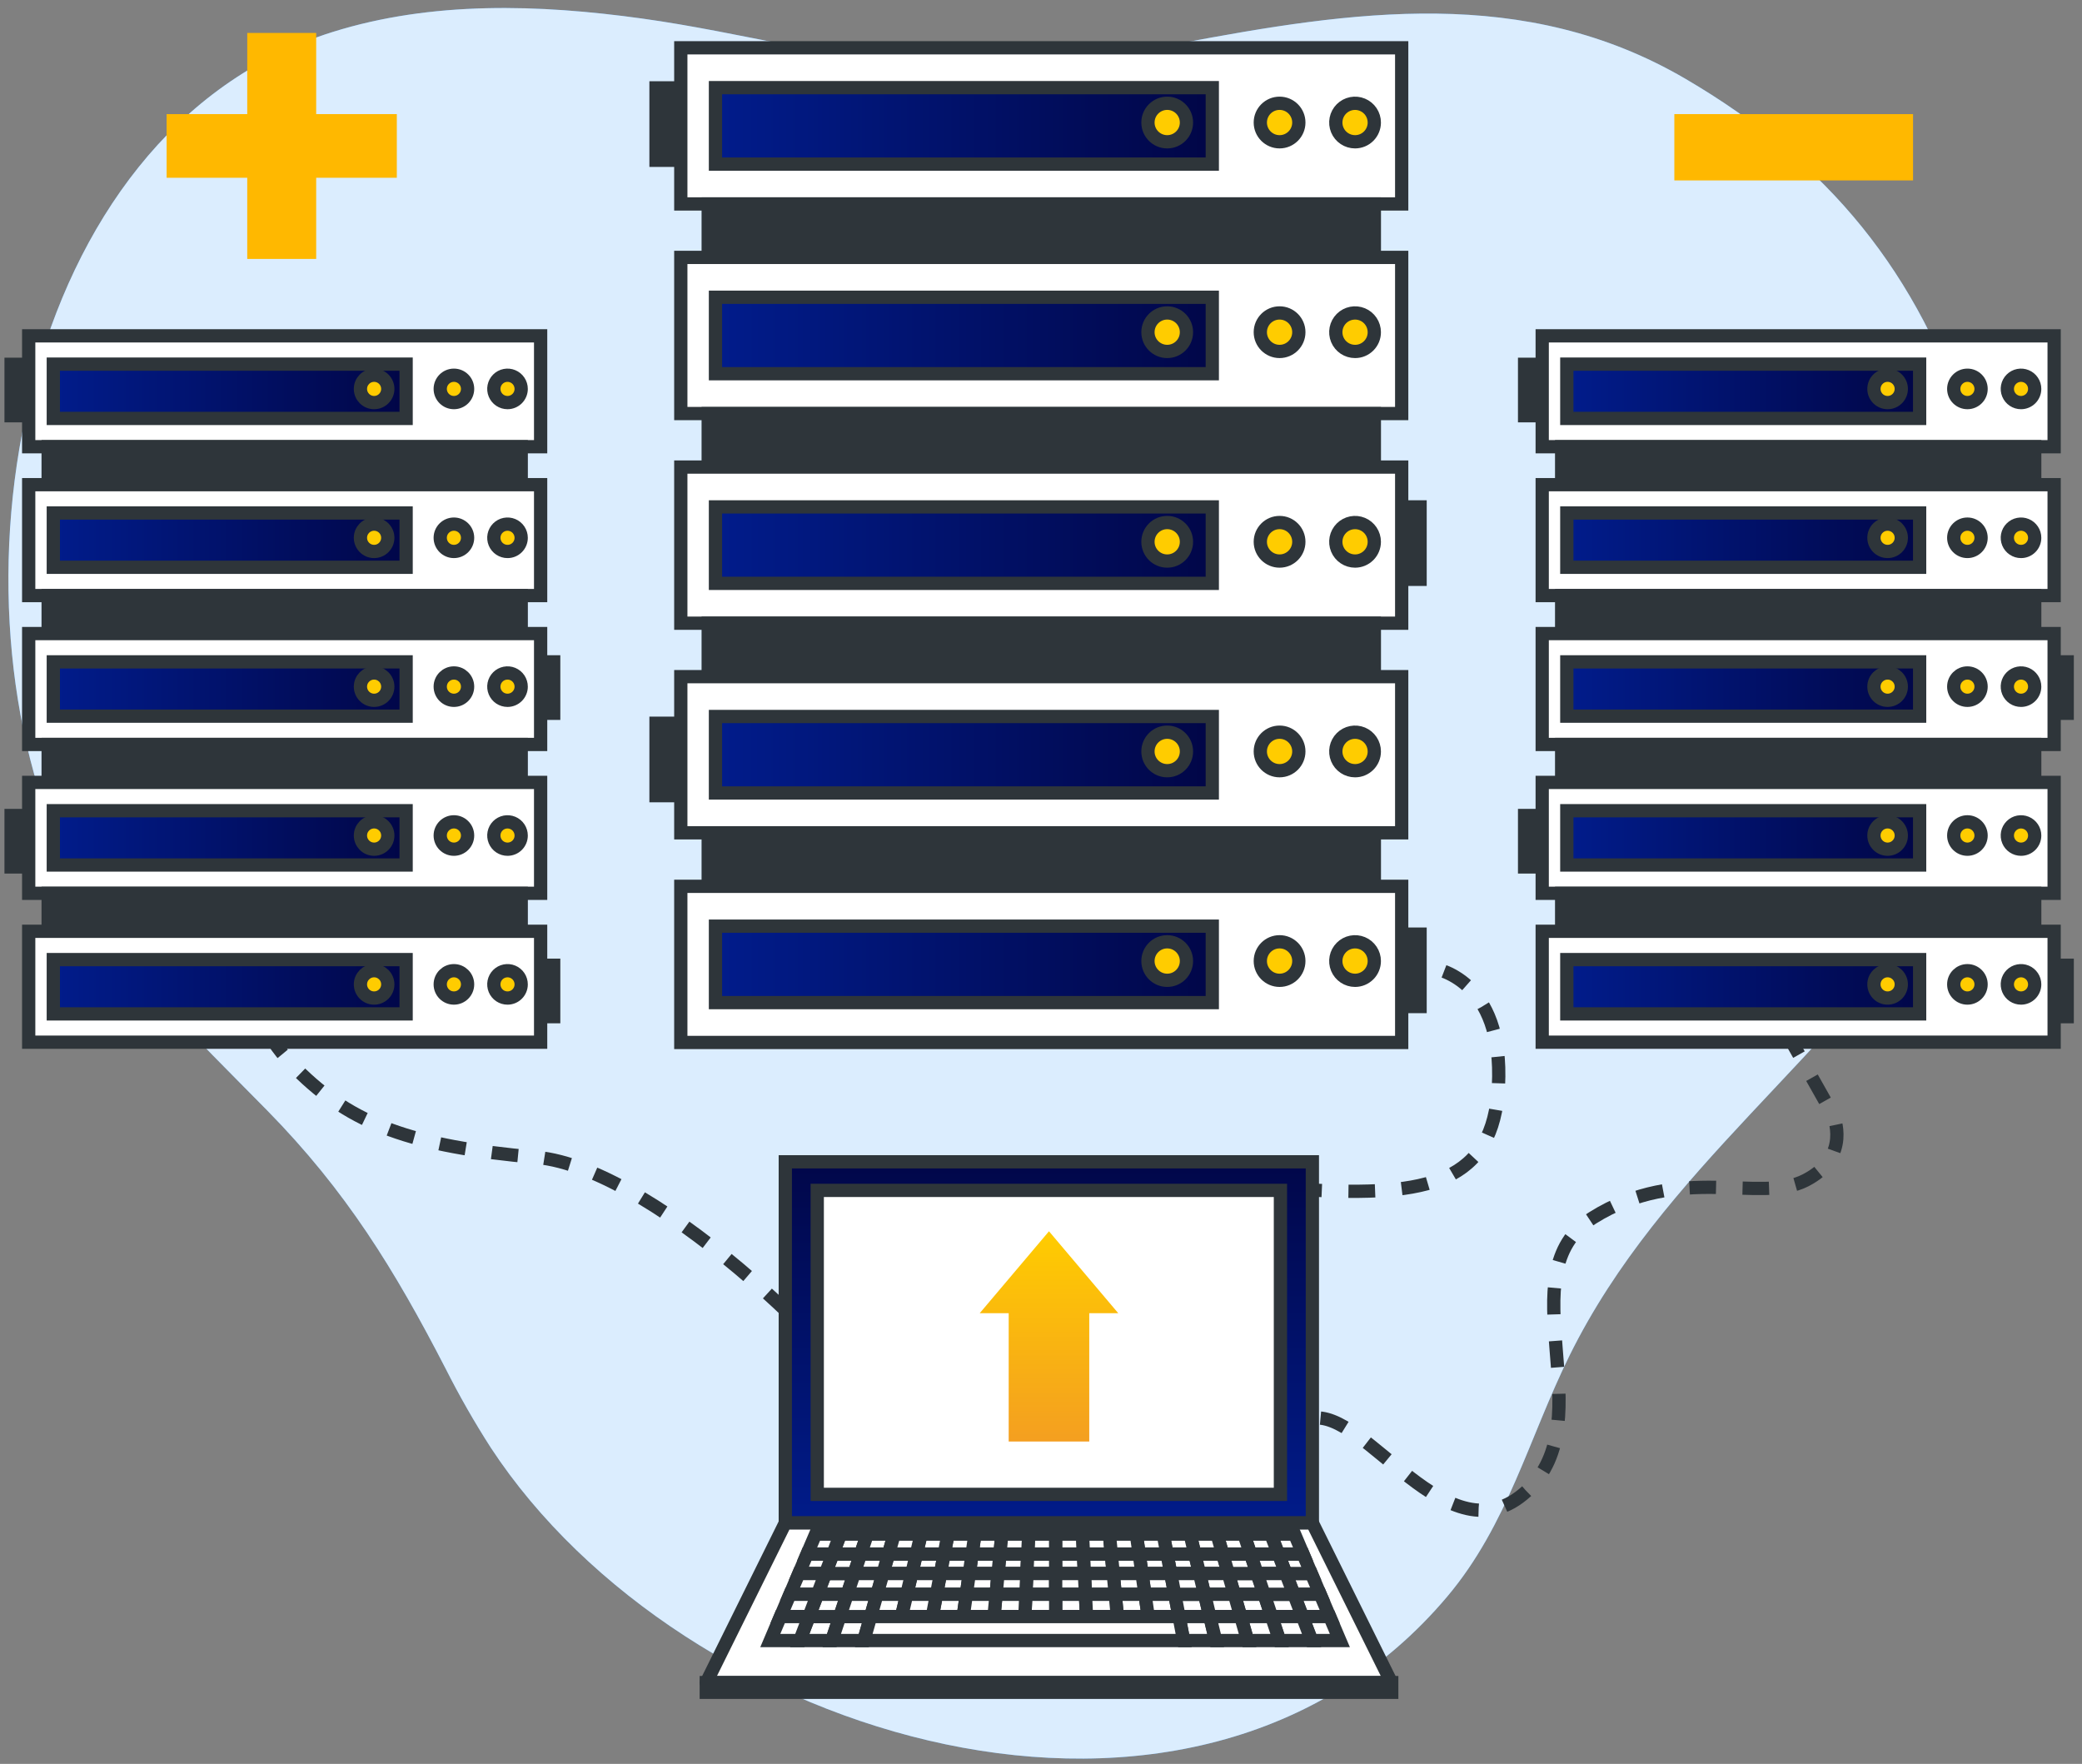<svg width="157" height="133" viewBox="0 0 157 133" fill="none" xmlns="http://www.w3.org/2000/svg">
<rect x="0" y="0" width="157" height="133" fill="#808080" stroke="none"/>
<path d="M33.615 103.22C34.643 105.257 35.776 107.239 37.009 109.158C51.42 131.136 90.015 143.09 109.142 120.375C113.699 114.962 115.29 108.421 118.356 102.211C125.335 88.087 138.358 79.646 146.546 66.582C152.885 56.44 152.038 43.442 148.503 32.484C144.662 20.577 137.902 12.26 127.088 5.937C114.968 -1.151 102.001 0.818 88.899 3.284C83.005 4.394 76.929 5.525 70.904 5.103C63.359 4.572 55.902 2.437 48.429 1.399C40.644 0.318 32.568 0.065 25.07 2.415C1.058 9.947 -4.621 45.233 5.243 65.466C8.74 72.623 14.663 78.142 20.163 83.746C26.102 89.794 29.743 95.71 33.615 103.22Z" fill="#4CA5FB"/>
<path opacity="0.8" d="M33.615 103.22C34.643 105.257 35.776 107.239 37.009 109.158C51.42 131.136 90.015 143.09 109.142 120.375C113.699 114.962 115.29 108.421 118.356 102.211C125.335 88.087 138.358 79.646 146.546 66.582C152.885 56.44 152.038 43.442 148.503 32.484C144.662 20.577 137.902 12.26 127.088 5.937C114.968 -1.151 102.001 0.818 88.899 3.284C83.005 4.394 76.929 5.525 70.904 5.103C63.359 4.572 55.902 2.437 48.429 1.399C40.644 0.318 32.568 0.065 25.07 2.415C1.058 9.947 -4.621 45.233 5.243 65.466C8.74 72.623 14.663 78.142 20.163 83.746C26.102 89.794 29.743 95.71 33.615 103.22Z" fill="white"/>
<path d="M83.184 99.736C82.849 97.57 82.284 92.166 84.406 89.753C87.097 86.7 90.322 89.316 99.311 89.753C108.299 90.191 112.925 88.881 113.018 81.174C113.112 73.467 107.84 72.958 107.84 72.958H104.508" stroke="#2E353A" stroke-miterlimit="10" stroke-dasharray="2.01 2.01"/>
<path d="M132.708 74.294L138.235 84.094C138.235 84.094 139.645 87.192 136.168 88.992C132.691 90.791 126.726 87.679 120.097 91.831C113.468 95.982 121.034 107.022 115.112 112.447C109.191 117.872 102.978 106.062 98.851 106.965C97.871 107.07 96.925 107.383 96.076 107.884C94.933 108.529 92.216 110.061 91.053 110.717" stroke="#2E353A" stroke-miterlimit="10" stroke-dasharray="2 2"/>
<path d="M28.029 57.286L24.133 61.182C24.133 61.182 13.404 71.669 22.365 80.63C26.513 84.778 31.055 86.438 40.42 87.264C49.786 88.091 65.645 104.091 67.114 108.336C68.584 112.582 65.214 115.099 65.727 117.68C65.727 117.68 65.762 119.205 66.65 120.221C67.349 121.021 69.833 123.448 70.862 124.434" stroke="#2E353A" stroke-miterlimit="10" stroke-dasharray="1.99 1.99"/>
<path d="M155.884 49.906H154.417V53.784H155.884V49.906Z" fill="#2E353A" stroke="#2E353A" stroke-miterlimit="10"/>
<path d="M155.884 72.782H154.417V76.66H155.884V72.782Z" fill="#2E353A" stroke="#2E353A" stroke-miterlimit="10"/>
<path d="M116.434 27.469H114.967V31.347H116.434V27.469Z" fill="#2E353A" stroke="#2E353A" stroke-miterlimit="10"/>
<path d="M116.434 61.491H114.967V65.369H116.434V61.491Z" fill="#2E353A" stroke="#2E353A" stroke-miterlimit="10"/>
<path d="M154.899 25.323H116.295V33.684H154.899V25.323Z" fill="white" stroke="#2E353A" stroke-miterlimit="10"/>
<path d="M144.756 27.456H118.15V31.551H144.756V27.456Z" fill="url(#paint0_linear_2407_5466)" stroke="#2E353A" stroke-miterlimit="10"/>
<path d="M148.359 30.356C148.929 30.356 149.39 29.894 149.39 29.325C149.39 28.755 148.929 28.293 148.359 28.293C147.79 28.293 147.328 28.755 147.328 29.325C147.328 29.894 147.79 30.356 148.359 30.356Z" fill="#FFCC00" stroke="#2E353A" stroke-miterlimit="10"/>
<path d="M153.432 29.325C153.432 29.12 153.372 28.921 153.258 28.752C153.145 28.582 152.984 28.45 152.795 28.372C152.607 28.294 152.4 28.273 152.2 28.313C152 28.353 151.816 28.451 151.672 28.595C151.527 28.739 151.429 28.923 151.389 29.123C151.35 29.323 151.37 29.531 151.448 29.719C151.526 29.907 151.658 30.069 151.828 30.182C151.997 30.295 152.197 30.356 152.401 30.356C152.674 30.356 152.937 30.247 153.13 30.054C153.323 29.86 153.432 29.598 153.432 29.325Z" fill="#FFCC00" stroke="#2E353A" stroke-miterlimit="10"/>
<path d="M142.341 30.356C142.911 30.356 143.373 29.894 143.373 29.325C143.373 28.755 142.911 28.293 142.341 28.293C141.772 28.293 141.31 28.755 141.31 29.325C141.31 29.894 141.772 30.356 142.341 30.356Z" fill="#FFCC00" stroke="#2E353A" stroke-miterlimit="10"/>
<path d="M153.435 33.684H117.761V36.546H153.435V33.684Z" fill="#2E353A" stroke="#2E353A" stroke-miterlimit="10"/>
<path d="M154.899 36.546H116.295V44.908H154.899V36.546Z" fill="white" stroke="#2E353A" stroke-miterlimit="10"/>
<path d="M144.756 38.68H118.15V42.774H144.756V38.68Z" fill="url(#paint1_linear_2407_5466)" stroke="#2E353A" stroke-miterlimit="10"/>
<path d="M148.359 41.582C148.929 41.582 149.39 41.121 149.39 40.551C149.39 39.981 148.929 39.52 148.359 39.52C147.79 39.52 147.328 39.981 147.328 40.551C147.328 41.121 147.79 41.582 148.359 41.582Z" fill="#FFCC00" stroke="#2E353A" stroke-miterlimit="10"/>
<path d="M153.432 40.551C153.432 40.347 153.372 40.148 153.258 39.978C153.145 39.809 152.984 39.676 152.795 39.598C152.607 39.52 152.4 39.5 152.2 39.54C152 39.579 151.816 39.678 151.672 39.822C151.527 39.966 151.429 40.15 151.389 40.35C151.35 40.55 151.37 40.757 151.448 40.946C151.526 41.134 151.658 41.295 151.828 41.408C151.997 41.522 152.197 41.582 152.401 41.582C152.536 41.583 152.671 41.556 152.796 41.505C152.921 41.453 153.035 41.377 153.131 41.281C153.227 41.185 153.303 41.072 153.354 40.946C153.406 40.821 153.432 40.687 153.432 40.551Z" fill="#FFCC00" stroke="#2E353A" stroke-miterlimit="10"/>
<path d="M142.341 41.582C142.911 41.582 143.373 41.121 143.373 40.551C143.373 39.981 142.911 39.52 142.341 39.52C141.772 39.52 141.31 39.981 141.31 40.551C141.31 41.121 141.772 41.582 142.341 41.582Z" fill="#FFCC00" stroke="#2E353A" stroke-miterlimit="10"/>
<path d="M153.435 44.911H117.761V47.773H153.435V44.911Z" fill="#2E353A" stroke="#2E353A" stroke-miterlimit="10"/>
<path d="M154.899 47.773H116.295V56.134H154.899V47.773Z" fill="white" stroke="#2E353A" stroke-miterlimit="10"/>
<path d="M144.756 49.906H118.15V54H144.756V49.906Z" fill="url(#paint2_linear_2407_5466)" stroke="#2E353A" stroke-miterlimit="10"/>
<path d="M148.359 52.805C148.929 52.805 149.39 52.344 149.39 51.774C149.39 51.205 148.929 50.743 148.359 50.743C147.79 50.743 147.328 51.205 147.328 51.774C147.328 52.344 147.79 52.805 148.359 52.805Z" fill="#FFCC00" stroke="#2E353A" stroke-miterlimit="10"/>
<path d="M153.432 51.774C153.432 51.57 153.372 51.371 153.258 51.201C153.145 51.032 152.984 50.9 152.795 50.821C152.607 50.743 152.4 50.723 152.2 50.763C152 50.803 151.816 50.901 151.672 51.045C151.527 51.189 151.429 51.373 151.389 51.573C151.35 51.773 151.37 51.98 151.448 52.169C151.526 52.357 151.658 52.518 151.828 52.632C151.997 52.745 152.197 52.805 152.401 52.805C152.674 52.805 152.937 52.697 153.13 52.503C153.323 52.31 153.432 52.048 153.432 51.774Z" fill="#FFCC00" stroke="#2E353A" stroke-miterlimit="10"/>
<path d="M142.341 52.805C142.911 52.805 143.373 52.344 143.373 51.774C143.373 51.205 142.911 50.743 142.341 50.743C141.772 50.743 141.31 51.205 141.31 51.774C141.31 52.344 141.772 52.805 142.341 52.805Z" fill="#FFCC00" stroke="#2E353A" stroke-miterlimit="10"/>
<path d="M153.435 56.134H117.761V58.996H153.435V56.134Z" fill="#2E353A" stroke="#2E353A" stroke-miterlimit="10"/>
<path d="M154.899 58.996H116.295V67.357H154.899V58.996Z" fill="white" stroke="#2E353A" stroke-miterlimit="10"/>
<path d="M144.756 61.13H118.15V65.224H144.756V61.13Z" fill="url(#paint3_linear_2407_5466)" stroke="#2E353A" stroke-miterlimit="10"/>
<path d="M148.359 64.032C148.929 64.032 149.39 63.57 149.39 63.001C149.39 62.431 148.929 61.969 148.359 61.969C147.79 61.969 147.328 62.431 147.328 63.001C147.328 63.57 147.79 64.032 148.359 64.032Z" fill="#FFCC00" stroke="#2E353A" stroke-miterlimit="10"/>
<path d="M153.432 63.001C153.432 62.797 153.372 62.597 153.258 62.428C153.145 62.258 152.984 62.126 152.795 62.048C152.607 61.97 152.4 61.95 152.2 61.989C152 62.029 151.816 62.127 151.672 62.272C151.527 62.416 151.429 62.599 151.389 62.8C151.35 63 151.37 63.207 151.448 63.395C151.526 63.584 151.658 63.745 151.828 63.858C151.997 63.971 152.197 64.032 152.401 64.032C152.536 64.032 152.671 64.006 152.796 63.954C152.921 63.903 153.035 63.827 153.131 63.731C153.227 63.635 153.303 63.521 153.354 63.396C153.406 63.271 153.432 63.136 153.432 63.001Z" fill="#FFCC00" stroke="#2E353A" stroke-miterlimit="10"/>
<path d="M142.341 64.032C142.911 64.032 143.373 63.57 143.373 63.001C143.373 62.431 142.911 61.969 142.341 61.969C141.772 61.969 141.31 62.431 141.31 63.001C141.31 63.57 141.772 64.032 142.341 64.032Z" fill="#FFCC00" stroke="#2E353A" stroke-miterlimit="10"/>
<path d="M153.435 67.361H117.761V70.223H153.435V67.361Z" fill="#2E353A" stroke="#2E353A" stroke-miterlimit="10"/>
<path d="M154.899 70.222H116.295V78.584H154.899V70.222Z" fill="white" stroke="#2E353A" stroke-miterlimit="10"/>
<path d="M144.756 72.356H118.15V76.45H144.756V72.356Z" fill="url(#paint4_linear_2407_5466)" stroke="#2E353A" stroke-miterlimit="10"/>
<path d="M148.359 75.255C148.929 75.255 149.39 74.794 149.39 74.224C149.39 73.655 148.929 73.193 148.359 73.193C147.79 73.193 147.328 73.655 147.328 74.224C147.328 74.794 147.79 75.255 148.359 75.255Z" fill="#FFCC00" stroke="#2E353A" stroke-miterlimit="10"/>
<path d="M153.432 74.224C153.432 74.02 153.372 73.821 153.258 73.651C153.145 73.482 152.984 73.349 152.795 73.271C152.607 73.193 152.4 73.173 152.2 73.213C152 73.252 151.816 73.351 151.672 73.495C151.527 73.639 151.429 73.823 151.389 74.023C151.35 74.223 151.37 74.43 151.448 74.619C151.526 74.807 151.658 74.968 151.828 75.082C151.997 75.195 152.197 75.255 152.401 75.255C152.674 75.255 152.937 75.147 153.13 74.953C153.323 74.76 153.432 74.498 153.432 74.224Z" fill="#FFCC00" stroke="#2E353A" stroke-miterlimit="10"/>
<path d="M142.341 75.255C142.911 75.255 143.373 74.794 143.373 74.224C143.373 73.655 142.911 73.193 142.341 73.193C141.772 73.193 141.31 73.655 141.31 74.224C141.31 74.794 141.772 75.255 142.341 75.255Z" fill="#FFCC00" stroke="#2E353A" stroke-miterlimit="10"/>
<path d="M41.753 49.906H40.287V53.784H41.753V49.906Z" fill="#2E353A" stroke="#2E353A" stroke-miterlimit="10"/>
<path d="M41.753 72.782H40.287V76.66H41.753V72.782Z" fill="#2E353A" stroke="#2E353A" stroke-miterlimit="10"/>
<path d="M2.303 27.469H0.836V31.347H2.303V27.469Z" fill="#2E353A" stroke="#2E353A" stroke-miterlimit="10"/>
<path d="M2.303 61.491H0.836V65.369H2.303V61.491Z" fill="#2E353A" stroke="#2E353A" stroke-miterlimit="10"/>
<path d="M40.768 25.323H2.164V33.684H40.768V25.323Z" fill="white" stroke="#2E353A" stroke-miterlimit="10"/>
<path d="M30.625 27.456H4.02V31.551H30.625V27.456Z" fill="url(#paint5_linear_2407_5466)" stroke="#2E353A" stroke-miterlimit="10"/>
<path d="M34.229 30.356C34.798 30.356 35.26 29.894 35.26 29.325C35.26 28.755 34.798 28.293 34.229 28.293C33.659 28.293 33.197 28.755 33.197 29.325C33.197 29.894 33.659 30.356 34.229 30.356Z" fill="#FFCC00" stroke="#2E353A" stroke-miterlimit="10"/>
<path d="M39.302 29.325C39.302 29.12 39.241 28.921 39.128 28.752C39.015 28.582 38.854 28.45 38.665 28.372C38.477 28.294 38.269 28.273 38.069 28.313C37.869 28.353 37.685 28.451 37.541 28.595C37.397 28.739 37.299 28.923 37.259 29.123C37.219 29.323 37.24 29.531 37.318 29.719C37.396 29.907 37.528 30.069 37.697 30.182C37.867 30.295 38.066 30.356 38.27 30.356C38.544 30.356 38.806 30.247 39 30.054C39.193 29.86 39.302 29.598 39.302 29.325Z" fill="#FFCC00" stroke="#2E353A" stroke-miterlimit="10"/>
<path d="M28.211 30.356C28.78 30.356 29.242 29.894 29.242 29.325C29.242 28.755 28.78 28.293 28.211 28.293C27.642 28.293 27.18 28.755 27.18 29.325C27.18 29.894 27.642 30.356 28.211 30.356Z" fill="#FFCC00" stroke="#2E353A" stroke-miterlimit="10"/>
<path d="M39.305 33.684H3.631V36.546H39.305V33.684Z" fill="#2E353A" stroke="#2E353A" stroke-miterlimit="10"/>
<path d="M40.768 36.546H2.164V44.908H40.768V36.546Z" fill="white" stroke="#2E353A" stroke-miterlimit="10"/>
<path d="M30.625 38.68H4.02V42.774H30.625V38.68Z" fill="url(#paint6_linear_2407_5466)" stroke="#2E353A" stroke-miterlimit="10"/>
<path d="M34.229 41.582C34.798 41.582 35.26 41.121 35.26 40.551C35.26 39.981 34.798 39.52 34.229 39.52C33.659 39.52 33.197 39.981 33.197 40.551C33.197 41.121 33.659 41.582 34.229 41.582Z" fill="#FFCC00" stroke="#2E353A" stroke-miterlimit="10"/>
<path d="M39.302 40.551C39.302 40.347 39.241 40.148 39.128 39.978C39.015 39.809 38.854 39.676 38.665 39.598C38.477 39.52 38.269 39.5 38.069 39.54C37.869 39.579 37.685 39.678 37.541 39.822C37.397 39.966 37.299 40.15 37.259 40.35C37.219 40.55 37.24 40.757 37.318 40.946C37.396 41.134 37.528 41.295 37.697 41.408C37.867 41.522 38.066 41.582 38.27 41.582C38.406 41.583 38.54 41.556 38.666 41.505C38.791 41.453 38.905 41.377 39.001 41.281C39.096 41.185 39.172 41.072 39.224 40.946C39.276 40.821 39.302 40.687 39.302 40.551Z" fill="#FFCC00" stroke="#2E353A" stroke-miterlimit="10"/>
<path d="M28.211 41.582C28.78 41.582 29.242 41.121 29.242 40.551C29.242 39.981 28.78 39.52 28.211 39.52C27.642 39.52 27.18 39.981 27.18 40.551C27.18 41.121 27.642 41.582 28.211 41.582Z" fill="#FFCC00" stroke="#2E353A" stroke-miterlimit="10"/>
<path d="M39.305 44.911H3.631V47.773H39.305V44.911Z" fill="#2E353A" stroke="#2E353A" stroke-miterlimit="10"/>
<path d="M40.768 47.773H2.164V56.134H40.768V47.773Z" fill="white" stroke="#2E353A" stroke-miterlimit="10"/>
<path d="M30.625 49.906H4.02V54H30.625V49.906Z" fill="url(#paint7_linear_2407_5466)" stroke="#2E353A" stroke-miterlimit="10"/>
<path d="M34.229 52.805C34.798 52.805 35.26 52.344 35.26 51.774C35.26 51.205 34.798 50.743 34.229 50.743C33.659 50.743 33.197 51.205 33.197 51.774C33.197 52.344 33.659 52.805 34.229 52.805Z" fill="#FFCC00" stroke="#2E353A" stroke-miterlimit="10"/>
<path d="M39.302 51.774C39.302 51.57 39.241 51.371 39.128 51.201C39.015 51.032 38.854 50.9 38.665 50.821C38.477 50.743 38.269 50.723 38.069 50.763C37.869 50.803 37.685 50.901 37.541 51.045C37.397 51.189 37.299 51.373 37.259 51.573C37.219 51.773 37.24 51.98 37.318 52.169C37.396 52.357 37.528 52.518 37.697 52.632C37.867 52.745 38.066 52.805 38.27 52.805C38.544 52.805 38.806 52.697 39 52.503C39.193 52.31 39.302 52.048 39.302 51.774Z" fill="#FFCC00" stroke="#2E353A" stroke-miterlimit="10"/>
<path d="M28.211 52.805C28.78 52.805 29.242 52.344 29.242 51.774C29.242 51.205 28.78 50.743 28.211 50.743C27.642 50.743 27.18 51.205 27.18 51.774C27.18 52.344 27.642 52.805 28.211 52.805Z" fill="#FFCC00" stroke="#2E353A" stroke-miterlimit="10"/>
<path d="M39.305 56.134H3.631V58.996H39.305V56.134Z" fill="#2E353A" stroke="#2E353A" stroke-miterlimit="10"/>
<path d="M40.768 58.996H2.164V67.357H40.768V58.996Z" fill="white" stroke="#2E353A" stroke-miterlimit="10"/>
<path d="M30.625 61.13H4.02V65.224H30.625V61.13Z" fill="url(#paint8_linear_2407_5466)" stroke="#2E353A" stroke-miterlimit="10"/>
<path d="M34.229 64.032C34.798 64.032 35.26 63.57 35.26 63.001C35.26 62.431 34.798 61.969 34.229 61.969C33.659 61.969 33.197 62.431 33.197 63.001C33.197 63.57 33.659 64.032 34.229 64.032Z" fill="#FFCC00" stroke="#2E353A" stroke-miterlimit="10"/>
<path d="M39.302 63.001C39.302 62.797 39.241 62.597 39.128 62.428C39.015 62.258 38.854 62.126 38.665 62.048C38.477 61.97 38.269 61.95 38.069 61.989C37.869 62.029 37.685 62.127 37.541 62.272C37.397 62.416 37.299 62.599 37.259 62.8C37.219 63 37.24 63.207 37.318 63.395C37.396 63.584 37.528 63.745 37.697 63.858C37.867 63.971 38.066 64.032 38.27 64.032C38.406 64.032 38.54 64.006 38.666 63.954C38.791 63.903 38.905 63.827 39.001 63.731C39.096 63.635 39.172 63.521 39.224 63.396C39.276 63.271 39.302 63.136 39.302 63.001Z" fill="#FFCC00" stroke="#2E353A" stroke-miterlimit="10"/>
<path d="M28.211 64.032C28.78 64.032 29.242 63.57 29.242 63.001C29.242 62.431 28.78 61.969 28.211 61.969C27.642 61.969 27.18 62.431 27.18 63.001C27.18 63.57 27.642 64.032 28.211 64.032Z" fill="#FFCC00" stroke="#2E353A" stroke-miterlimit="10"/>
<path d="M39.305 67.361H3.631V70.223H39.305V67.361Z" fill="#2E353A" stroke="#2E353A" stroke-miterlimit="10"/>
<path d="M40.768 70.222H2.164V78.584H40.768V70.222Z" fill="white" stroke="#2E353A" stroke-miterlimit="10"/>
<path d="M30.625 72.356H4.02V76.45H30.625V72.356Z" fill="url(#paint9_linear_2407_5466)" stroke="#2E353A" stroke-miterlimit="10"/>
<path d="M34.229 75.255C34.798 75.255 35.26 74.794 35.26 74.224C35.26 73.655 34.798 73.193 34.229 73.193C33.659 73.193 33.197 73.655 33.197 74.224C33.197 74.794 33.659 75.255 34.229 75.255Z" fill="#FFCC00" stroke="#2E353A" stroke-miterlimit="10"/>
<path d="M39.302 74.224C39.302 74.02 39.241 73.821 39.128 73.651C39.015 73.482 38.854 73.349 38.665 73.271C38.477 73.193 38.269 73.173 38.069 73.213C37.869 73.252 37.685 73.351 37.541 73.495C37.397 73.639 37.299 73.823 37.259 74.023C37.219 74.223 37.24 74.43 37.318 74.619C37.396 74.807 37.528 74.968 37.697 75.082C37.867 75.195 38.066 75.255 38.27 75.255C38.544 75.255 38.806 75.147 39 74.953C39.193 74.76 39.302 74.498 39.302 74.224Z" fill="#FFCC00" stroke="#2E353A" stroke-miterlimit="10"/>
<path d="M28.211 75.255C28.78 75.255 29.242 74.794 29.242 74.224C29.242 73.655 28.78 73.193 28.211 73.193C27.642 73.193 27.18 73.655 27.18 74.224C27.18 74.794 27.642 75.255 28.211 75.255Z" fill="#FFCC00" stroke="#2E353A" stroke-miterlimit="10"/>
<path d="M107.086 38.222H105.021V43.683H107.086V38.222Z" fill="#2E353A" stroke="#2E353A" stroke-miterlimit="10"/>
<path d="M107.086 70.435H105.021V75.896H107.086V70.435Z" fill="#2E353A" stroke="#2E353A" stroke-miterlimit="10"/>
<path d="M51.534 6.626H49.469V12.087H51.534V6.626Z" fill="#2E353A" stroke="#2E353A" stroke-miterlimit="10"/>
<path d="M51.534 54.535H49.469V59.996H51.534V54.535Z" fill="#2E353A" stroke="#2E353A" stroke-miterlimit="10"/>
<path d="M105.699 3.604H51.338V15.378H105.699V3.604Z" fill="white" stroke="#2E353A" stroke-miterlimit="10"/>
<path d="M91.417 6.609L53.952 6.609V12.374H91.417V6.609Z" fill="url(#paint10_linear_2407_5466)" stroke="#2E353A" stroke-miterlimit="10"/>
<path d="M96.491 10.691C97.293 10.691 97.943 10.041 97.943 9.239C97.943 8.437 97.293 7.787 96.491 7.787C95.689 7.787 95.038 8.437 95.038 9.239C95.038 10.041 95.689 10.691 96.491 10.691Z" fill="#FFCC00" stroke="#2E353A" stroke-miterlimit="10"/>
<path d="M103.634 9.239C103.634 8.952 103.549 8.671 103.389 8.432C103.23 8.194 103.003 8.008 102.738 7.898C102.472 7.788 102.18 7.759 101.899 7.815C101.617 7.871 101.358 8.009 101.155 8.212C100.952 8.416 100.814 8.674 100.758 8.956C100.702 9.238 100.73 9.53 100.84 9.795C100.95 10.06 101.136 10.287 101.375 10.447C101.614 10.606 101.895 10.691 102.182 10.691C102.567 10.691 102.936 10.539 103.209 10.266C103.481 9.994 103.634 9.624 103.634 9.239Z" fill="#FFCC00" stroke="#2E353A" stroke-miterlimit="10"/>
<path d="M88.017 10.691C88.819 10.691 89.469 10.041 89.469 9.239C89.469 8.437 88.819 7.787 88.017 7.787C87.215 7.787 86.565 8.437 86.565 9.239C86.565 10.041 87.215 10.691 88.017 10.691Z" fill="#FFCC00" stroke="#2E353A" stroke-miterlimit="10"/>
<path d="M103.638 15.378H53.404V19.409H103.638V15.378Z" fill="#2E353A" stroke="#2E353A" stroke-miterlimit="10"/>
<path d="M105.699 19.409H51.338V31.183H105.699V19.409Z" fill="white" stroke="#2E353A" stroke-miterlimit="10"/>
<path d="M91.417 22.413H53.952V28.179H91.417V22.413Z" fill="url(#paint11_linear_2407_5466)" stroke="#2E353A" stroke-miterlimit="10"/>
<path d="M96.491 26.5C97.293 26.5 97.943 25.85 97.943 25.048C97.943 24.246 97.293 23.596 96.491 23.596C95.689 23.596 95.038 24.246 95.038 25.048C95.038 25.85 95.689 26.5 96.491 26.5Z" fill="#FFCC00" stroke="#2E353A" stroke-miterlimit="10"/>
<path d="M103.634 25.048C103.634 24.761 103.549 24.48 103.389 24.241C103.23 24.003 103.003 23.816 102.738 23.706C102.472 23.597 102.18 23.568 101.899 23.624C101.617 23.68 101.358 23.818 101.155 24.021C100.952 24.224 100.814 24.483 100.758 24.765C100.702 25.047 100.73 25.338 100.84 25.604C100.95 25.869 101.136 26.096 101.375 26.256C101.614 26.415 101.895 26.5 102.182 26.5C102.373 26.501 102.562 26.464 102.738 26.391C102.915 26.318 103.075 26.211 103.21 26.076C103.345 25.941 103.452 25.781 103.525 25.605C103.598 25.428 103.635 25.239 103.634 25.048Z" fill="#FFCC00" stroke="#2E353A" stroke-miterlimit="10"/>
<path d="M88.017 26.5C88.819 26.5 89.469 25.85 89.469 25.048C89.469 24.246 88.819 23.596 88.017 23.596C87.215 23.596 86.565 24.246 86.565 25.048C86.565 25.85 87.215 26.5 88.017 26.5Z" fill="#FFCC00" stroke="#2E353A" stroke-miterlimit="10"/>
<path d="M103.638 31.187H53.404V35.218H103.638V31.187Z" fill="#2E353A" stroke="#2E353A" stroke-miterlimit="10"/>
<path d="M105.699 35.218H51.338V46.991H105.699V35.218Z" fill="white" stroke="#2E353A" stroke-miterlimit="10"/>
<path d="M91.417 38.222H53.952V43.987H91.417V38.222Z" fill="url(#paint12_linear_2407_5466)" stroke="#2E353A" stroke-miterlimit="10"/>
<path d="M96.491 42.305C97.293 42.305 97.943 41.655 97.943 40.853C97.943 40.05 97.293 39.4 96.491 39.4C95.689 39.4 95.038 40.05 95.038 40.853C95.038 41.655 95.689 42.305 96.491 42.305Z" fill="#FFCC00" stroke="#2E353A" stroke-miterlimit="10"/>
<path d="M103.634 40.853C103.634 40.565 103.549 40.285 103.389 40.046C103.23 39.807 103.003 39.621 102.738 39.511C102.472 39.401 102.18 39.372 101.899 39.428C101.617 39.484 101.358 39.623 101.155 39.826C100.952 40.029 100.814 40.288 100.758 40.569C100.702 40.851 100.73 41.143 100.84 41.408C100.95 41.674 101.136 41.9 101.375 42.06C101.614 42.22 101.895 42.305 102.182 42.305C102.567 42.305 102.936 42.152 103.209 41.879C103.481 41.607 103.634 41.238 103.634 40.853Z" fill="#FFCC00" stroke="#2E353A" stroke-miterlimit="10"/>
<path d="M88.017 42.305C88.819 42.305 89.469 41.655 89.469 40.853C89.469 40.05 88.819 39.4 88.017 39.4C87.215 39.4 86.565 40.05 86.565 40.853C86.565 41.655 87.215 42.305 88.017 42.305Z" fill="#FFCC00" stroke="#2E353A" stroke-miterlimit="10"/>
<path d="M103.638 46.992H53.404V51.022H103.638V46.992Z" fill="#2E353A" stroke="#2E353A" stroke-miterlimit="10"/>
<path d="M105.699 51.022H51.338V62.796H105.699V51.022Z" fill="white" stroke="#2E353A" stroke-miterlimit="10"/>
<path d="M91.417 54.026H53.952V59.792H91.417V54.026Z" fill="url(#paint13_linear_2407_5466)" stroke="#2E353A" stroke-miterlimit="10"/>
<path d="M96.491 58.113C97.293 58.113 97.943 57.463 97.943 56.661C97.943 55.859 97.293 55.209 96.491 55.209C95.689 55.209 95.038 55.859 95.038 56.661C95.038 57.463 95.689 58.113 96.491 58.113Z" fill="#FFCC00" stroke="#2E353A" stroke-miterlimit="10"/>
<path d="M103.634 56.661C103.634 56.374 103.549 56.093 103.389 55.854C103.23 55.616 103.003 55.429 102.738 55.319C102.472 55.21 102.18 55.181 101.899 55.237C101.617 55.293 101.358 55.431 101.155 55.634C100.952 55.837 100.814 56.096 100.758 56.378C100.702 56.66 100.73 56.952 100.84 57.217C100.95 57.482 101.136 57.709 101.375 57.869C101.614 58.028 101.895 58.113 102.182 58.113C102.373 58.114 102.562 58.077 102.738 58.004C102.915 57.931 103.075 57.824 103.21 57.689C103.345 57.554 103.452 57.394 103.525 57.218C103.598 57.041 103.635 56.852 103.634 56.661Z" fill="#FFCC00" stroke="#2E353A" stroke-miterlimit="10"/>
<path d="M88.017 58.113C88.819 58.113 89.469 57.463 89.469 56.661C89.469 55.859 88.819 55.209 88.017 55.209C87.215 55.209 86.565 55.859 86.565 56.661C86.565 57.463 87.215 58.113 88.017 58.113Z" fill="#FFCC00" stroke="#2E353A" stroke-miterlimit="10"/>
<path d="M103.638 62.8H53.404V66.831H103.638V62.8Z" fill="#2E353A" stroke="#2E353A" stroke-miterlimit="10"/>
<path d="M105.699 66.831H51.338V78.605H105.699V66.831Z" fill="white" stroke="#2E353A" stroke-miterlimit="10"/>
<path d="M91.417 69.835H53.952V75.6H91.417V69.835Z" fill="url(#paint14_linear_2407_5466)" stroke="#2E353A" stroke-miterlimit="10"/>
<path d="M96.491 73.918C97.293 73.918 97.943 73.267 97.943 72.465C97.943 71.663 97.293 71.013 96.491 71.013C95.689 71.013 95.038 71.663 95.038 72.465C95.038 73.267 95.689 73.918 96.491 73.918Z" fill="#FFCC00" stroke="#2E353A" stroke-miterlimit="10"/>
<path d="M103.634 72.465C103.634 72.178 103.549 71.897 103.389 71.659C103.23 71.42 103.003 71.234 102.738 71.124C102.472 71.014 102.18 70.985 101.899 71.041C101.617 71.097 101.358 71.235 101.155 71.439C100.952 71.642 100.814 71.9 100.758 72.182C100.702 72.464 100.73 72.756 100.84 73.021C100.95 73.286 101.136 73.513 101.375 73.673C101.614 73.832 101.895 73.918 102.182 73.918C102.567 73.918 102.936 73.764 103.209 73.492C103.481 73.22 103.634 72.85 103.634 72.465Z" fill="#FFCC00" stroke="#2E353A" stroke-miterlimit="10"/>
<path d="M88.017 73.918C88.819 73.918 89.469 73.267 89.469 72.465C89.469 71.663 88.819 71.013 88.017 71.013C87.215 71.013 86.565 71.663 86.565 72.465C86.565 73.267 87.215 73.918 88.017 73.918Z" fill="#FFCC00" stroke="#2E353A" stroke-miterlimit="10"/>
<path d="M98.963 87.604H59.218V114.834H98.963V87.604Z" fill="url(#paint15_linear_2407_5466)" stroke="#2E353A" stroke-miterlimit="10"/>
<path d="M104.927 126.873H53.259L59.218 114.835H98.964L104.927 126.873Z" fill="white" stroke="#2E353A" stroke-linecap="round" stroke-linejoin="round"/>
<path d="M96.555 89.758H61.627V112.68H96.555V89.758Z" fill="white" stroke="#2E353A" stroke-miterlimit="10"/>
<path d="M84.325 99.018L79.102 92.841L73.879 99.018H76.064V108.693H82.139V99.018H84.325Z" fill="url(#paint16_linear_2407_5466)"/>
<path d="M77.434 118.648L77.501 117.18H75.404L75.261 118.648H77.434Z" fill="white" stroke="#2E353A" stroke-miterlimit="10"/>
<path d="M81.773 118.648L81.702 117.18H79.601L79.606 118.648H81.773Z" fill="white" stroke="#2E353A" stroke-miterlimit="10"/>
<path d="M93.076 120.214H95.324L94.793 118.648H92.625L93.076 120.214Z" fill="white" stroke="#2E353A" stroke-miterlimit="10"/>
<path d="M75.261 118.648L75.404 117.18H73.303L73.094 118.648H75.261Z" fill="white" stroke="#2E353A" stroke-miterlimit="10"/>
<path d="M70.921 118.648L71.202 117.18H69.102L68.754 118.648H70.921Z" fill="white" stroke="#2E353A" stroke-miterlimit="10"/>
<path d="M90.453 118.648L90.101 117.18H88L88.285 118.648H90.453Z" fill="white" stroke="#2E353A" stroke-miterlimit="10"/>
<path d="M92.625 118.648L92.202 117.18H90.101L90.453 118.648H92.625Z" fill="white" stroke="#2E353A" stroke-miterlimit="10"/>
<path d="M68.754 118.648L69.102 117.18H67.001L66.582 118.648H68.754Z" fill="white" stroke="#2E353A" stroke-miterlimit="10"/>
<path d="M83.946 118.648L83.803 117.18H81.702L81.773 118.648H83.946Z" fill="white" stroke="#2E353A" stroke-miterlimit="10"/>
<path d="M94.793 118.648L94.302 117.18H92.201L92.625 118.648H94.793Z" fill="white" stroke="#2E353A" stroke-miterlimit="10"/>
<path d="M88.286 118.648L88 117.18H85.904L86.114 118.648H88.286Z" fill="white" stroke="#2E353A" stroke-miterlimit="10"/>
<path d="M86.113 118.648L85.903 117.18H83.803L83.945 118.648H86.113Z" fill="white" stroke="#2E353A" stroke-miterlimit="10"/>
<path d="M79.606 118.648L79.601 117.18H77.501L77.434 118.648H79.606Z" fill="white" stroke="#2E353A" stroke-miterlimit="10"/>
<path d="M64.414 118.648H62.242L61.644 120.214H63.887L64.414 118.648Z" fill="white" stroke="#2E353A" stroke-miterlimit="10"/>
<path d="M64.9 117.18H62.804L62.242 118.648H64.414L64.9 117.18Z" fill="white" stroke="#2E353A" stroke-miterlimit="10"/>
<path d="M66.582 118.648L67.001 117.18H64.9L64.414 118.648H66.582Z" fill="white" stroke="#2E353A" stroke-miterlimit="10"/>
<path d="M61.002 121.895L60.31 123.702H62.723L63.325 121.895H61.002Z" fill="white" stroke="#2E353A" stroke-miterlimit="10"/>
<path d="M63.888 120.213H61.644L61.002 121.895H63.326L63.888 120.213Z" fill="white" stroke="#2E353A" stroke-miterlimit="10"/>
<path d="M63.326 121.895L62.723 123.702H65.136L65.654 121.895H63.326Z" fill="white" stroke="#2E353A" stroke-miterlimit="10"/>
<path d="M73.094 118.648L73.303 117.18H71.202L70.921 118.648H73.094Z" fill="white" stroke="#2E353A" stroke-miterlimit="10"/>
<path d="M72.871 120.214L73.094 118.648H70.922L70.623 120.214H72.871Z" fill="white" stroke="#2E353A" stroke-miterlimit="10"/>
<path d="M70.623 120.214L70.922 118.648H68.754L68.379 120.214H70.623Z" fill="white" stroke="#2E353A" stroke-miterlimit="10"/>
<path d="M75.114 120.214L75.261 118.648H73.093L72.87 120.214H75.114Z" fill="white" stroke="#2E353A" stroke-miterlimit="10"/>
<path d="M66.582 118.648H64.414L63.888 120.214H66.136L66.582 118.648Z" fill="white" stroke="#2E353A" stroke-miterlimit="10"/>
<path d="M93.562 121.895H95.886L95.324 120.213H93.076L93.562 121.895Z" fill="white" stroke="#2E353A" stroke-miterlimit="10"/>
<path d="M68.379 120.214L68.754 118.648H66.582L66.135 120.214H68.379Z" fill="white" stroke="#2E353A" stroke-miterlimit="10"/>
<path d="M63.888 120.213L63.326 121.895H65.654L66.136 120.213H63.888Z" fill="white" stroke="#2E353A" stroke-miterlimit="10"/>
<path d="M88.585 120.214L88.286 118.648H86.114L86.341 120.214H88.585Z" fill="white" stroke="#2E353A" stroke-miterlimit="10"/>
<path d="M86.341 120.214L86.113 118.648H83.946L84.097 120.214H86.341Z" fill="white" stroke="#2E353A" stroke-miterlimit="10"/>
<path d="M93.076 120.214L92.625 118.648H90.453L90.832 120.214H93.076Z" fill="white" stroke="#2E353A" stroke-miterlimit="10"/>
<path d="M79.606 120.214V118.648H77.433L77.358 120.214H79.606Z" fill="white" stroke="#2E353A" stroke-miterlimit="10"/>
<path d="M84.097 120.214L83.946 118.648H81.774L81.85 120.214H84.097Z" fill="white" stroke="#2E353A" stroke-miterlimit="10"/>
<path d="M81.85 120.214L81.774 118.648H79.606V120.214H81.85Z" fill="white" stroke="#2E353A" stroke-miterlimit="10"/>
<path d="M77.358 120.214L77.434 118.648H75.261L75.114 120.214H77.358Z" fill="white" stroke="#2E353A" stroke-miterlimit="10"/>
<path d="M84.098 120.213L84.258 121.895H86.586L86.341 120.213H84.098Z" fill="white" stroke="#2E353A" stroke-miterlimit="10"/>
<path d="M86.341 120.213L86.586 121.895H88.91L88.584 120.213H86.341Z" fill="white" stroke="#2E353A" stroke-miterlimit="10"/>
<path d="M66.136 120.213L65.654 121.895H67.978L68.379 120.213H66.136Z" fill="white" stroke="#2E353A" stroke-miterlimit="10"/>
<path d="M88.585 120.213L88.91 121.895H91.234L90.833 120.213H88.585Z" fill="white" stroke="#2E353A" stroke-miterlimit="10"/>
<path d="M79.606 120.213V121.895H81.934L81.85 120.213H79.606Z" fill="white" stroke="#2E353A" stroke-miterlimit="10"/>
<path d="M90.832 120.213L91.234 121.895H93.562L93.076 120.213H90.832Z" fill="white" stroke="#2E353A" stroke-miterlimit="10"/>
<path d="M81.849 120.213L81.934 121.895H84.258L84.097 120.213H81.849Z" fill="white" stroke="#2E353A" stroke-miterlimit="10"/>
<path d="M70.623 120.213L70.301 121.895H72.63L72.871 120.213H70.623Z" fill="white" stroke="#2E353A" stroke-miterlimit="10"/>
<path d="M68.379 120.213L67.978 121.895H70.301L70.623 120.213H68.379Z" fill="white" stroke="#2E353A" stroke-miterlimit="10"/>
<path d="M77.358 120.213L77.282 121.895H79.606V120.213H77.358Z" fill="white" stroke="#2E353A" stroke-miterlimit="10"/>
<path d="M75.114 120.213L74.954 121.895H77.282L77.358 120.213H75.114Z" fill="white" stroke="#2E353A" stroke-miterlimit="10"/>
<path d="M72.871 120.213L72.63 121.895H74.954L75.114 120.213H72.871Z" fill="white" stroke="#2E353A" stroke-miterlimit="10"/>
<path d="M90.832 120.214L90.453 118.648H88.285L88.584 120.214H90.832Z" fill="white" stroke="#2E353A" stroke-miterlimit="10"/>
<path d="M64.9 117.18L65.404 115.677H63.375L62.804 117.18H64.9Z" fill="white" stroke="#2E353A" stroke-miterlimit="10"/>
<path d="M62.804 117.18H60.864L60.239 118.648H62.242L62.804 117.18Z" fill="white" stroke="#2E353A" stroke-miterlimit="10"/>
<path d="M63.374 115.677H61.506L60.863 117.18H62.804L63.374 115.677Z" fill="white" stroke="#2E353A" stroke-miterlimit="10"/>
<path d="M62.242 118.648H60.239L59.57 120.214H61.644L62.242 118.648Z" fill="white" stroke="#2E353A" stroke-miterlimit="10"/>
<path d="M61.644 120.213H59.57L58.852 121.895H61.002L61.644 120.213Z" fill="white" stroke="#2E353A" stroke-miterlimit="10"/>
<path d="M61.002 121.895H58.852L58.085 123.702H60.31L61.002 121.895Z" fill="white" stroke="#2E353A" stroke-miterlimit="10"/>
<path d="M96.965 118.648L97.567 120.214H99.552L98.883 118.648H96.965Z" fill="white" stroke="#2E353A" stroke-miterlimit="10"/>
<path d="M98.214 121.895H100.27L99.552 120.213H97.567L98.214 121.895Z" fill="white" stroke="#2E353A" stroke-miterlimit="10"/>
<path d="M98.906 123.702H101.038L100.27 121.895H98.214L98.906 123.702Z" fill="white" stroke="#2E353A" stroke-miterlimit="10"/>
<path d="M81.702 117.18L81.631 115.677H79.601V117.18H81.702Z" fill="white" stroke="#2E353A" stroke-miterlimit="10"/>
<path d="M96.965 118.648H98.883L98.259 117.18H96.403L96.965 118.648Z" fill="white" stroke="#2E353A" stroke-miterlimit="10"/>
<path d="M95.886 121.895H98.214L97.567 120.213H95.324L95.886 121.895Z" fill="white" stroke="#2E353A" stroke-miterlimit="10"/>
<path d="M67.001 117.18L67.434 115.677H65.404L64.9 117.18H67.001Z" fill="white" stroke="#2E353A" stroke-miterlimit="10"/>
<path d="M94.303 117.18L94.793 118.648H96.965L96.403 117.18H94.303Z" fill="white" stroke="#2E353A" stroke-miterlimit="10"/>
<path d="M98.259 117.18L97.621 115.677H95.823L96.403 117.18H98.259Z" fill="white" stroke="#2E353A" stroke-miterlimit="10"/>
<path d="M96.404 117.18L95.824 115.677H93.799L94.303 117.18H96.404Z" fill="white" stroke="#2E353A" stroke-miterlimit="10"/>
<path d="M88.91 121.895L89.258 123.702H91.671L91.234 121.895H88.91Z" fill="white" stroke="#2E353A" stroke-miterlimit="10"/>
<path d="M96.493 123.702H98.906L98.214 121.895H95.886L96.493 123.702Z" fill="white" stroke="#2E353A" stroke-miterlimit="10"/>
<path d="M94.302 117.18L93.799 115.677H91.769L92.202 117.18H94.302Z" fill="white" stroke="#2E353A" stroke-miterlimit="10"/>
<path d="M93.562 121.895L94.079 123.702H96.493L95.886 121.895H93.562Z" fill="white" stroke="#2E353A" stroke-miterlimit="10"/>
<path d="M91.234 121.895L91.671 123.702H94.079L93.562 121.895H91.234Z" fill="white" stroke="#2E353A" stroke-miterlimit="10"/>
<path d="M95.324 120.214H97.567L96.965 118.648H94.793L95.324 120.214Z" fill="white" stroke="#2E353A" stroke-miterlimit="10"/>
<path d="M75.404 117.18L75.547 115.677H73.517L73.303 117.18H75.404Z" fill="white" stroke="#2E353A" stroke-miterlimit="10"/>
<path d="M92.202 117.18L91.769 115.677H89.74L90.101 117.18H92.202Z" fill="white" stroke="#2E353A" stroke-miterlimit="10"/>
<path d="M73.303 117.18L73.517 115.677H71.488L71.203 117.18H73.303Z" fill="white" stroke="#2E353A" stroke-miterlimit="10"/>
<path d="M79.602 117.18V115.677H77.572L77.501 117.18H79.602Z" fill="white" stroke="#2E353A" stroke-miterlimit="10"/>
<path d="M71.203 117.18L71.488 115.677H69.459L69.102 117.18H71.203Z" fill="white" stroke="#2E353A" stroke-miterlimit="10"/>
<path d="M69.102 117.18L69.459 115.677H67.433L67.001 117.18H69.102Z" fill="white" stroke="#2E353A" stroke-miterlimit="10"/>
<path d="M77.5 117.18L77.572 115.677H75.547L75.404 117.18H77.5Z" fill="white" stroke="#2E353A" stroke-miterlimit="10"/>
<path d="M90.101 117.18L89.74 115.677H87.715L88 117.18H90.101Z" fill="white" stroke="#2E353A" stroke-miterlimit="10"/>
<path d="M88 117.18L87.715 115.677H85.685L85.904 117.18H88Z" fill="white" stroke="#2E353A" stroke-miterlimit="10"/>
<path d="M83.803 117.18L83.656 115.677H81.631L81.702 117.18H83.803Z" fill="white" stroke="#2E353A" stroke-miterlimit="10"/>
<path d="M88.91 121.895H86.586H84.258H81.934H79.606H77.282H74.954H72.63H70.302H67.978H65.654L65.137 123.702H67.55H69.958H72.371H74.784H77.197H79.606H82.019H84.432H86.845H89.258L88.91 121.895Z" fill="white" stroke="#2E353A" stroke-miterlimit="10"/>
<path d="M85.904 117.18L85.685 115.677H83.656L83.803 117.18H85.904Z" fill="white" stroke="#2E353A" stroke-miterlimit="10"/>
<path d="M104.949 126.873H53.259V127.604H104.949V126.873Z" fill="#2E353A" stroke="#2E353A" stroke-miterlimit="10"/>
<path d="M12.564 13.404V8.604H18.644V2.484H23.844V8.604H29.924V13.404H23.844V19.524H18.644V13.404H12.564Z" fill="#FFB800"/>
<rect x="126.259" y="8.604" width="18" height="5" fill="#FFB800"/>
<defs>
<linearGradient id="paint0_linear_2407_5466" x1="144.498" y1="29.168" x2="118.254" y2="29.168" gradientUnits="userSpaceOnUse">
<stop stop-color="#010647"/>
<stop offset="1" stop-color="#011C8B"/>
</linearGradient>
<linearGradient id="paint1_linear_2407_5466" x1="145.27" y1="40.746" x2="118.254" y2="40.746" gradientUnits="userSpaceOnUse">
<stop stop-color="#010647"/>
<stop offset="1" stop-color="#011C8B"/>
</linearGradient>
<linearGradient id="paint2_linear_2407_5466" x1="145.27" y1="51.553" x2="118.254" y2="51.553" gradientUnits="userSpaceOnUse">
<stop stop-color="#010647"/>
<stop offset="1" stop-color="#011C8B"/>
</linearGradient>
<linearGradient id="paint3_linear_2407_5466" x1="144.498" y1="63.131" x2="118.254" y2="63.131" gradientUnits="userSpaceOnUse">
<stop stop-color="#010647"/>
<stop offset="1" stop-color="#011C8B"/>
</linearGradient>
<linearGradient id="paint4_linear_2407_5466" x1="145.27" y1="74.71" x2="118.254" y2="74.71" gradientUnits="userSpaceOnUse">
<stop stop-color="#010647"/>
<stop offset="1" stop-color="#011C8B"/>
</linearGradient>
<linearGradient id="paint5_linear_2407_5466" x1="30.368" y1="29.168" x2="4.123" y2="29.168" gradientUnits="userSpaceOnUse">
<stop stop-color="#010647"/>
<stop offset="1" stop-color="#011C8B"/>
</linearGradient>
<linearGradient id="paint6_linear_2407_5466" x1="31.14" y1="40.746" x2="4.123" y2="40.746" gradientUnits="userSpaceOnUse">
<stop stop-color="#010647"/>
<stop offset="1" stop-color="#011C8B"/>
</linearGradient>
<linearGradient id="paint7_linear_2407_5466" x1="31.14" y1="51.553" x2="4.123" y2="51.553" gradientUnits="userSpaceOnUse">
<stop stop-color="#010647"/>
<stop offset="1" stop-color="#011C8B"/>
</linearGradient>
<linearGradient id="paint8_linear_2407_5466" x1="30.368" y1="63.131" x2="4.123" y2="63.131" gradientUnits="userSpaceOnUse">
<stop stop-color="#010647"/>
<stop offset="1" stop-color="#011C8B"/>
</linearGradient>
<linearGradient id="paint9_linear_2407_5466" x1="31.14" y1="74.71" x2="4.123" y2="74.71" gradientUnits="userSpaceOnUse">
<stop stop-color="#010647"/>
<stop offset="1" stop-color="#011C8B"/>
</linearGradient>
<linearGradient id="paint10_linear_2407_5466" x1="91.054" y1="9.019" x2="54.097" y2="9.019" gradientUnits="userSpaceOnUse">
<stop stop-color="#010647"/>
<stop offset="1" stop-color="#011C8B"/>
</linearGradient>
<linearGradient id="paint11_linear_2407_5466" x1="92.141" y1="25.323" x2="54.097" y2="25.323" gradientUnits="userSpaceOnUse">
<stop stop-color="#010647"/>
<stop offset="1" stop-color="#011C8B"/>
</linearGradient>
<linearGradient id="paint12_linear_2407_5466" x1="92.141" y1="40.54" x2="54.097" y2="40.54" gradientUnits="userSpaceOnUse">
<stop stop-color="#010647"/>
<stop offset="1" stop-color="#011C8B"/>
</linearGradient>
<linearGradient id="paint13_linear_2407_5466" x1="91.054" y1="56.845" x2="54.097" y2="56.845" gradientUnits="userSpaceOnUse">
<stop stop-color="#010647"/>
<stop offset="1" stop-color="#011C8B"/>
</linearGradient>
<linearGradient id="paint14_linear_2407_5466" x1="92.141" y1="73.149" x2="54.097" y2="73.149" gradientUnits="userSpaceOnUse">
<stop stop-color="#010647"/>
<stop offset="1" stop-color="#011C8B"/>
</linearGradient>
<linearGradient id="paint15_linear_2407_5466" x1="79.091" y1="86.564" x2="79.091" y2="115.377" gradientUnits="userSpaceOnUse">
<stop stop-color="#010647"/>
<stop offset="1" stop-color="#011C8B"/>
</linearGradient>
<linearGradient id="paint16_linear_2407_5466" x1="79.102" y1="92.841" x2="79.102" y2="108.693" gradientUnits="userSpaceOnUse">
<stop stop-color="#FFCC00"/>
<stop offset="1" stop-color="#F49F20"/>
<stop offset="1" stop-color="#FFB800"/>
</linearGradient>
</defs>
</svg>
